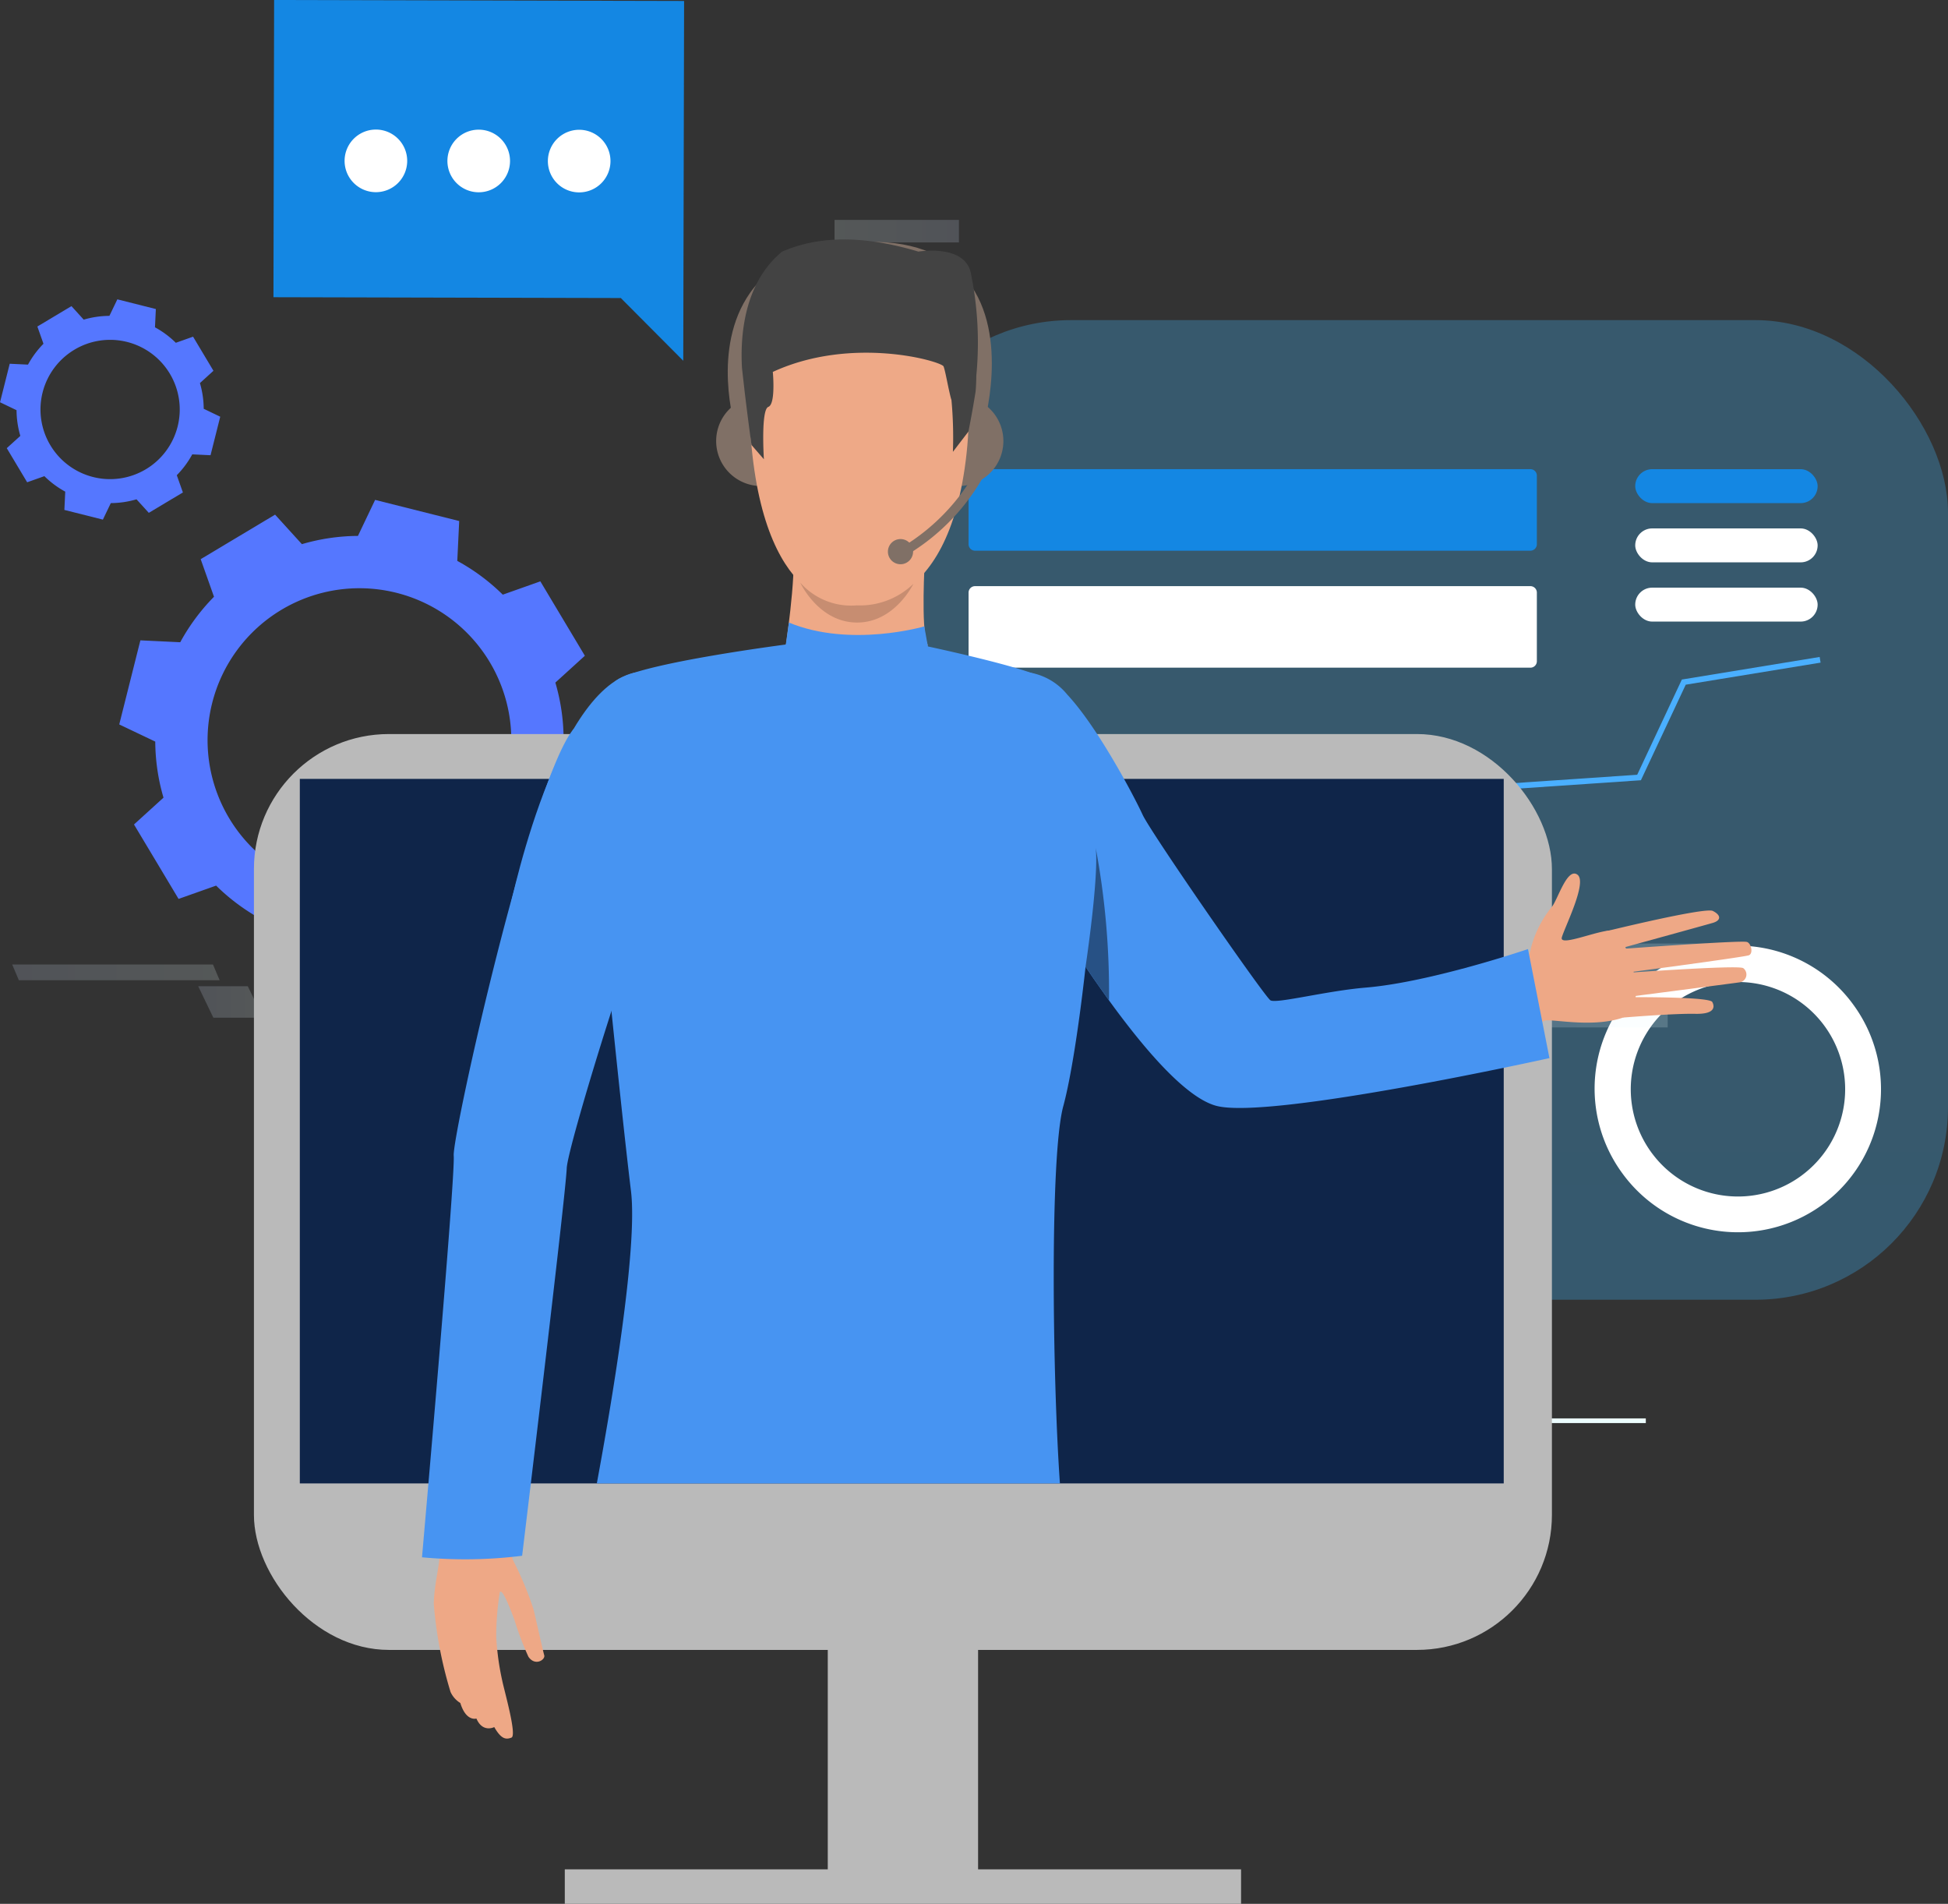 <svg xmlns="http://www.w3.org/2000/svg" xmlns:xlink="http://www.w3.org/1999/xlink" width="172" height="168.064" viewBox="0 0 172 168.064">
  <rect x="0" y="0" width="172" height="168.064" fill="#333333" stroke="none"/>
  <defs>
    <linearGradient id="linear-gradient" x1="0.5" y1="0.692" x2="0.5" y2="2.376" gradientUnits="objectBoundingBox">
      <stop offset="0" stop-color="#40a9e6"/>
      <stop offset="1" stop-color="#1fa9ff"/>
    </linearGradient>
    <linearGradient id="linear-gradient-2" x1="-6.779" y1="1.916" x2="-5.778" y2="1.916" gradientUnits="objectBoundingBox">
      <stop offset="0" stop-color="#40d5e6"/>
      <stop offset="1" stop-color="#57f"/>
    </linearGradient>
    <linearGradient id="linear-gradient-3" x1="-14.115" y1="3.268" x2="-13.114" y2="3.268" xlink:href="#linear-gradient-2"/>
    <linearGradient id="linear-gradient-4" y1="0.5" x2="1" y2="0.5" gradientUnits="objectBoundingBox">
      <stop offset="0" stop-color="#d5e4ff"/>
      <stop offset="1" stop-color="#edfffe"/>
    </linearGradient>
    <linearGradient id="linear-gradient-5" x1="0" y1="0.5" x2="1" y2="0.5" xlink:href="#linear-gradient-4"/>
    <linearGradient id="linear-gradient-6" y1="0.5" x2="1" y2="0.5" gradientUnits="objectBoundingBox">
      <stop offset="0" stop-color="#d5e4ff"/>
      <stop offset="0.82" stop-color="#e9fafe"/>
      <stop offset="1" stop-color="#edfffe"/>
    </linearGradient>
    <linearGradient id="linear-gradient-7" x1="0" y1="0.5" x2="1" y2="0.5" xlink:href="#linear-gradient-4"/>
    <linearGradient id="linear-gradient-12" x1="0.5" y1="1.473" x2="0.5" y2="1.02" gradientUnits="objectBoundingBox">
      <stop offset="0" stop-color="#ffe9d9"/>
      <stop offset="1" stop-color="#bababa"/>
    </linearGradient>
  </defs>
  <g id="img_aimsSupport03" transform="translate(0.02)">
    <rect id="長方形_1649" data-name="長方形 1649" width="94.437" height="86.476" rx="17" transform="translate(77.543 28.26)" opacity="0.32" fill="url(#linear-gradient)"/>
    <path id="パス_50532" data-name="パス 50532" d="M987.48,467.779l-.082-.5-12.167,1.993-3.944,8.406-13.116.89-4.25,6.268-10.028-.248-.012.505,10.3.256,4.266-6.293,13.168-.894,3.958-8.435Z" transform="translate(-826.75 -409.285)" fill="#4aafff"/>
    <rect id="長方形_1650" data-name="長方形 1650" width="16.107" height="2.997" rx="1.499" transform="translate(160.47 44.414) rotate(180)" fill="#1487e3"/>
    <rect id="長方形_1651" data-name="長方形 1651" width="16.107" height="2.997" rx="1.499" transform="translate(160.47 49.643) rotate(180)" fill="#fff"/>
    <rect id="長方形_1652" data-name="長方形 1652" width="16.107" height="2.997" rx="1.499" transform="translate(160.47 54.872) rotate(180)" fill="#fff"/>
    <path id="パス_50533" data-name="パス 50533" d="M689.61,333.69h49.037a.57.57,0,0,1,.57.57v6.058a.57.57,0,0,1-.57.57H689.61a.57.57,0,0,1-.57-.57V334.26A.57.57,0,0,1,689.61,333.69Z" transform="translate(-603.539 -292.275)" fill="#1487e3"/>
    <path id="パス_50534" data-name="パス 50534" d="M689.61,416.9h49.037a.57.57,0,0,1,.57.57v6.058a.57.57,0,0,1-.57.57H689.61a.57.57,0,0,1-.57-.57V417.47A.57.57,0,0,1,689.61,416.9Z" transform="translate(-603.539 -365.157)" fill="#fff"/>
    <path id="パス_50535" data-name="パス 50535" d="M1157.511,678.176a12.625,12.625,0,1,0-20.373,14.916c.168.23.343.452.523.667a12.625,12.625,0,0,0,19.852-15.58Zm-4.6,15.095a9.455,9.455,0,0,1-12.837-1.548q-.2-.242-.392-.5a9.465,9.465,0,1,1,13.228,2.047Z" transform="translate(-993.885 -589.479)" fill="#fff"/>
    <path id="パス_50536" data-name="パス 50536" d="M93.38,389.608a17.968,17.968,0,0,0,4.016,2.981l-.168,3.519,3.712.933,3.712.933,1.515-3.18a17.893,17.893,0,0,0,4.948-.727l2.368,2.605,3.284-1.965,3.284-1.965-1.175-3.318a17.968,17.968,0,0,0,2.981-4.016l3.519.168.933-3.712.933-3.712-3.18-1.517a17.893,17.893,0,0,0-.727-4.948l2.605-2.368-1.965-3.284-1.965-3.284-3.318,1.175a17.93,17.93,0,0,0-4.016-2.981l.168-3.519-3.712-.933-3.712-.933-1.517,3.18a17.894,17.894,0,0,0-4.948.727l-2.368-2.605-3.284,1.965-3.284,1.965,1.175,3.318a17.968,17.968,0,0,0-2.981,4.016l-3.519-.168-.933,3.712-.933,3.712,3.18,1.515a17.893,17.893,0,0,0,.727,4.948l-2.605,2.368L88.1,387.5l1.965,3.284,3.318-1.175Zm5.772-24.348a13.41,13.41,0,1,1-4.624,18.392,13.411,13.411,0,0,1,4.624-18.392Z" transform="translate(-74.319 -311.431)" fill="url(#linear-gradient-2)"/>
    <path id="パス_50537" data-name="パス 50537" d="M3.9,228.511a8.232,8.232,0,0,0,1.841,1.366l-.077,1.613,1.7.428,1.7.428.7-1.458a8.222,8.222,0,0,0,2.269-.334l1.086,1.194,1.505-.9,1.505-.9-.539-1.522a8.2,8.2,0,0,0,1.366-1.841l1.613.077.428-1.7.428-1.7-1.458-.7a8.215,8.215,0,0,0-.334-2.269l1.194-1.086-.9-1.505-.9-1.505-1.522.539a8.2,8.2,0,0,0-1.841-1.366l.077-1.613-1.7-.428-1.7-.428-.7,1.458a8.215,8.215,0,0,0-2.269.334L6.289,213.5l-1.505.9-1.505.9.539,1.522a8.232,8.232,0,0,0-1.366,1.841l-1.613-.077-.428,1.7-.428,1.7,1.458.7a8.222,8.222,0,0,0,.334,2.269L.578,226.039l.9,1.505.9,1.505,1.522-.539Zm2.646-11.163a6.148,6.148,0,1,1-2.12,8.432A6.148,6.148,0,0,1,6.548,217.348Z" transform="translate(0 -186.476)" fill="url(#linear-gradient-3)"/>
    <rect id="長方形_1653" data-name="長方形 1653" width="18.137" height="1.399" transform="translate(77.543 109.981)" fill="#bdc1c9"/>
    <rect id="長方形_1654" data-name="長方形 1654" width="13.572" height="1.399" transform="translate(77.543 112.954)" fill="#bdc1c9"/>
    <path id="パス_50538" data-name="パス 50538" d="M1186.152,774.636a.018.018,0,0,1,.009,0C1186.123,774.652,1186.118,774.654,1186.152,774.636Z" transform="translate(-1038.933 -678.493)" fill="#323657"/>
    <rect id="長方形_1655" data-name="長方形 1655" width="10.001" height="1.399" transform="translate(104.338 109.935)" fill="#bdc1c9"/>
    <rect id="長方形_1656" data-name="長方形 1656" width="14.845" height="1.399" transform="translate(104.338 112.908)" fill="#bdc1c9"/>
    <rect id="長方形_1657" data-name="長方形 1657" width="16.264" height="2.585" transform="translate(130.964 88.113)" opacity="0.18" fill="url(#linear-gradient-4)"/>
    <rect id="長方形_1658" data-name="長方形 1658" width="19.697" height="2.584" transform="translate(130.964 83.291)" opacity="0.18" fill="url(#linear-gradient-5)"/>
    <g id="グループ_4522" data-name="グループ 4522" transform="translate(63.769 123.349)">
      <path id="パス_50539" data-name="パス 50539" d="M595.47,996.126H520.448l-1.862-1.86H513.94v-.416h4.819l1.86,1.862h74.85Z" transform="translate(-513.94 -993.85)" fill="url(#linear-gradient-6)"/>
    </g>
    <rect id="長方形_1659" data-name="長方形 1659" width="10.983" height="1.99" transform="translate(84.65 21.402) rotate(180)" opacity="0.18" fill="url(#linear-gradient-7)"/>
    <rect id="長方形_1660" data-name="長方形 1660" width="10.983" height="0.375" transform="translate(84.65 18.858) rotate(180)" opacity="0.18" fill="url(#linear-gradient-5)"/>
    <path id="パス_50540" data-name="パス 50540" d="M142.319,704.25H146.7l-1.34-2.78H140.98Z" transform="translate(-123.5 -614.409)" opacity="0.18" fill="url(#linear-gradient-5)"/>
    <path id="パス_50541" data-name="パス 50541" d="M125.81,704.25h1.043l-1.339-2.78H124.47Z" transform="translate(-109.039 -614.409)" opacity="0.18" fill="url(#linear-gradient-5)"/>
    <path id="パス_50542" data-name="パス 50542" d="M9.238,687.39H26.967L26.378,686H8.65Z" transform="translate(-7.594 -600.859)" opacity="0.18" fill="url(#linear-gradient-5)"/>
    <rect id="長方形_1661" data-name="長方形 1661" width="13.273" height="40.313" transform="translate(86.341 166.541) rotate(180)" fill="url(#linear-gradient-12)"/>
    <rect id="長方形_1662" data-name="長方形 1662" width="114.607" height="80.85" rx="11.92" transform="translate(137.008 145.648) rotate(180)" fill="#bababa"/>
    <rect id="長方形_1663" data-name="長方形 1663" width="106.3" height="62.193" transform="translate(26.453 68.758)" fill="#0f2549"/>
    <rect id="長方形_1664" data-name="長方形 1664" width="59.711" height="3.043" transform="translate(49.849 165.02)" fill="#bababa"/>
    <path id="パス_50543" data-name="パス 50543" d="M250.3,1001.56h0C250.322,1001.57,250.325,1001.57,250.3,1001.56Z" transform="translate(-219.252 -877.254)" fill="#323657"/>
    <path id="パス_50544" data-name="パス 50544" d="M657.708,285.644a3.974,3.974,0,1,1-3.974-3.974A3.974,3.974,0,0,1,657.708,285.644Z" transform="translate(-569.134 -246.711)" fill="#807066"/>
    <path id="パス_50545" data-name="パス 50545" d="M517.418,285.644a3.974,3.974,0,1,1-3.974-3.974A3.975,3.975,0,0,1,517.418,285.644Z" transform="translate(-446.256 -246.711)" fill="#807066"/>
    <path id="パス_50546" data-name="パス 50546" d="M518.423,188.593c-.091-.292-2.166-7.189,1.251-12.06,1.942-2.769,5.231-4.283,9.775-4.5,4.334-.207,7.518.954,9.464,3.452,3.754,4.818,1.4,12.767,1.3,13.1l-1.59-.482c.022-.073,2.2-7.469-1.025-11.6-1.595-2.043-4.308-2.987-8.071-2.81-4,.191-6.857,1.465-8.489,3.788-2.951,4.2-1.048,10.558-1.028,10.622l-1.587.49Z" transform="translate(-453.479 -150.662)" fill="#807066"/>
    <path id="パス_50547" data-name="パス 50547" d="M544.271,190.172s9.4,1.586,7.807,16.306-9.893,13.422-10.449,13.4-8.348.177-8.759-17.82C532.87,202.058,532.749,188.752,544.271,190.172Z" transform="translate(-466.751 -166.476)" fill="#eea987"/>
    <path id="パス_50548" data-name="パス 50548" d="M570.778,385.842s-.361,6.1.211,7.422-7.513,5.445-12.559.694c0,0,1.02-6.623.7-8.961S570.778,385.842,570.778,385.842Z" transform="translate(-489.139 -336.462)" fill="#eea987"/>
    <path id="パス_50549" data-name="パス 50549" d="M569.29,414.41a5.989,5.989,0,0,0,4.987,2.006,6.785,6.785,0,0,0,5-1.9s-1.651,3.452-5.017,3.416S569.29,414.41,569.29,414.41Z" transform="translate(-498.651 -362.976)" fill="#c78d71"/>
    <path id="パス_50550" data-name="パス 50550" d="M1064.42,630.465s2.835-.89,3.064-2.57a9.527,9.527,0,0,1,1.872-3.661c.526-.7,1.339-3.466,2.234-2.81s-1.121,4.618-1.378,5.534,3.622-.827,4.581-.587,3.48,6.826.681,7.714-6.377-.012-6.837.242a18.134,18.134,0,0,1-2.011.726l-2.2-4.586Z" transform="translate(-932.329 -544.21)" fill="#eea886"/>
    <path id="パス_50551" data-name="パス 50551" d="M1142.33,649.436s8.751-2.148,9.454-1.8.791.825-.019,1.06-8.4,2.32-8.4,2.32,10.784-.8,11.422-.645c.374.092.6,1.014.179,1.179s-11.066,1.571-11.066,1.571,10.072-.73,10.566-.439a.7.7,0,0,1-.315,1.257c-.742.105-10.052,1.312-10.052,1.312s7.364-.071,7.637.421c.167.3.4,1.088-1.5,1.046s-6.4.333-6.4.333l-1.514-7.613Z" transform="translate(-1000.57 -567.221)" fill="#eea886"/>
    <path id="パス_50552" data-name="パス 50552" d="M692.737,495.268s2.273,4.011,5.312,8.523c.282.415.567.835.858,1.255,0,0,0,0,0,0,.4.57.8,1.142,1.21,1.71.49.678.992,1.352,1.5,2.007,2.819,3.655,5.785,6.764,8.036,7.318,4.873,1.2,29.353-4.229,29.353-4.229l-1.893-9.625s-8.584,2.923-14.319,3.4c-3.517.293-7.9,1.448-8.425,1.121s-10.561-14.808-11.278-16.369-3.927-7.693-6.664-10.622a5.453,5.453,0,0,0-5.709-1.815c-8.2,5.339,2.018,17.32,2.018,17.32Z" transform="translate(-602.217 -418.446)" fill="#4794f2"/>
    <path id="パス_50553" data-name="パス 50553" d="M464.689,498.69c-1.2,4.4-.956,23.976-.3,33.312H423.5c1.255-6.783,3.637-20.711,3.016-25.807-1.066-8.769-3.169-30.282-3.169-30.282s-.014-2.878.16-6.1c.2-3.67.639-7.791,1.628-8.627,1.855-1.568,15.507-3.3,15.507-3.3h11.009s10.521,2.177,11.771,3.282c.773.67,1.883,4.708,2.719,8.647a56,56,0,0,1,1.169,7.267c.144,3.21-1.268,16.62-2.622,21.613Z" transform="translate(-370.823 -401.051)" fill="#4794f2"/>
    <path id="パス_50554" data-name="パス 50554" d="M376.489,477.173s6.592,1.816,2.965,13.914c-2.841,9.476-3.224,11.51-3.224,11.51l-15.21-3.8s3.892-20.018,11.174-21.74C372.194,477.058,375.074,476.533,376.489,477.173Z" transform="translate(-316.23 -417.672)" fill="#4794f2"/>
    <path id="パス_50555" data-name="パス 50555" d="M772.271,613.663c.282.415.567.835.858,1.255a.01.01,0,0,0,0,0c.4.57.8,1.142,1.21,1.71a69.07,69.07,0,0,0-1.17-13.453c.284,2.619-.9,10.483-.9,10.483Z" transform="translate(-676.439 -528.318)" fill="#275185"/>
    <path id="パス_50556" data-name="パス 50556" d="M570.511,443.148s-6.5,1.914-11.955-.338l-.376,2.665s7.308,2.775,13.018,1.5Z" transform="translate(-488.92 -387.852)" fill="#4794f2"/>
    <path id="パス_50557" data-name="パス 50557" d="M313.4,1064.986a19.732,19.732,0,0,0,1.015,4.045,29.49,29.49,0,0,1,1.779,4.27c.118.447.822,3.648.946,4.053s-.8,1.009-1.394.143a26.671,26.671,0,0,1-1.245-3.288c-.257-.671-1.043-2.8-1.281-2.419a24.828,24.828,0,0,0-.318,3.922,23.6,23.6,0,0,0,.532,3.895c.191.928,1.312,4.83.814,5.026s-.913.127-1.519-.93c0,0-1.021.536-1.575-.753,0,0-.91.3-1.422-1.374a2.232,2.232,0,0,1-.863-.972,36.316,36.316,0,0,1-1.482-7.807c.07-2.075.6-3.509.547-4.976a39.2,39.2,0,0,0-.714-4.622l6.178,1.787Z" transform="translate(-269.108 -931.243)" fill="#eea886"/>
    <path id="パス_50558" data-name="パス 50558" d="M309.046,591.555a40.693,40.693,0,0,1-8.846.135s2.954-33.558,2.8-35.453c-.14-1.754,6.775-32.932,10.573-37.657l5.777,18.237c-.439-.141-6.289,18.6-6.371,20.527-.108,2.587-3.938,34.21-3.938,34.21Z" transform="translate(-262.959 -454.218)" fill="#4794f2"/>
    <path id="パス_50559" data-name="パス 50559" d="M548.292,182.313a30.468,30.468,0,0,0-.51-9.136c-.626-2.46-4.606-1.785-4.606-1.785h0c-6.072-1.818-9.73-.982-12.03,0-3.443,2.82-3.7,7.622-3.547,10.265.068.626.14,1.256.211,1.869a.055.055,0,0,0,0,.019c.312,2.629.628,4.916.628,4.916l1.095,1.263s-.28-4.379.392-4.624c.361-.133.448-1.016.451-1.8.005-.678-.055-1.287-.055-1.287,7.021-3.232,14.9-.93,15.078-.483.11.28.272,1.121.428,1.865.1.451.189.868.268,1.1a36.153,36.153,0,0,1,.128,4.572l1.369-1.787s.175-.853.4-2.137h0c.073-.418.151-.88.231-1.374,0,0,.06-.56.068-1.458Z" transform="translate(-462.105 -149.182)" fill="#434343"/>
    <path id="パス_50560" data-name="パス 50560" d="M641.525,334.138l-.415-.694a18.276,18.276,0,0,0,7.207-7.954l.751.3A18.787,18.787,0,0,1,641.525,334.138Z" transform="translate(-561.558 -285.093)" fill="#807066"/>
    <path id="パス_50561" data-name="パス 50561" d="M633.873,384.531a1.111,1.111,0,1,1-1.111-1.111A1.11,1.11,0,0,1,633.873,384.531Z" transform="translate(-553.272 -335.833)" fill="#807066"/>
    <path id="パス_50562" data-name="パス 50562" d="M194.552,0l36.2.086-.062,26.236-.012,5.526-5.513-5.539-30.671-.072Z" transform="translate(-170.369)" fill="#1487e3"/>
    <path id="パス_50563" data-name="パス 50563" d="M318.28,94.982a2.764,2.764,0,1,0,2.766-2.762A2.764,2.764,0,0,0,318.28,94.982Z" transform="translate(-278.795 -80.774)" fill="#fff"/>
    <path id="パス_50564" data-name="パス 50564" d="M245.13,94.911A2.764,2.764,0,1,0,247.9,92.15,2.764,2.764,0,0,0,245.13,94.911Z" transform="translate(-214.724 -80.713)" fill="#fff"/>
    <path id="パス_50565" data-name="パス 50565" d="M389.75,95.06a2.764,2.764,0,1,0,2.766-2.76,2.766,2.766,0,0,0-2.766,2.76Z" transform="translate(-341.395 -80.844)" fill="#fff"/>
  </g>
</svg>
